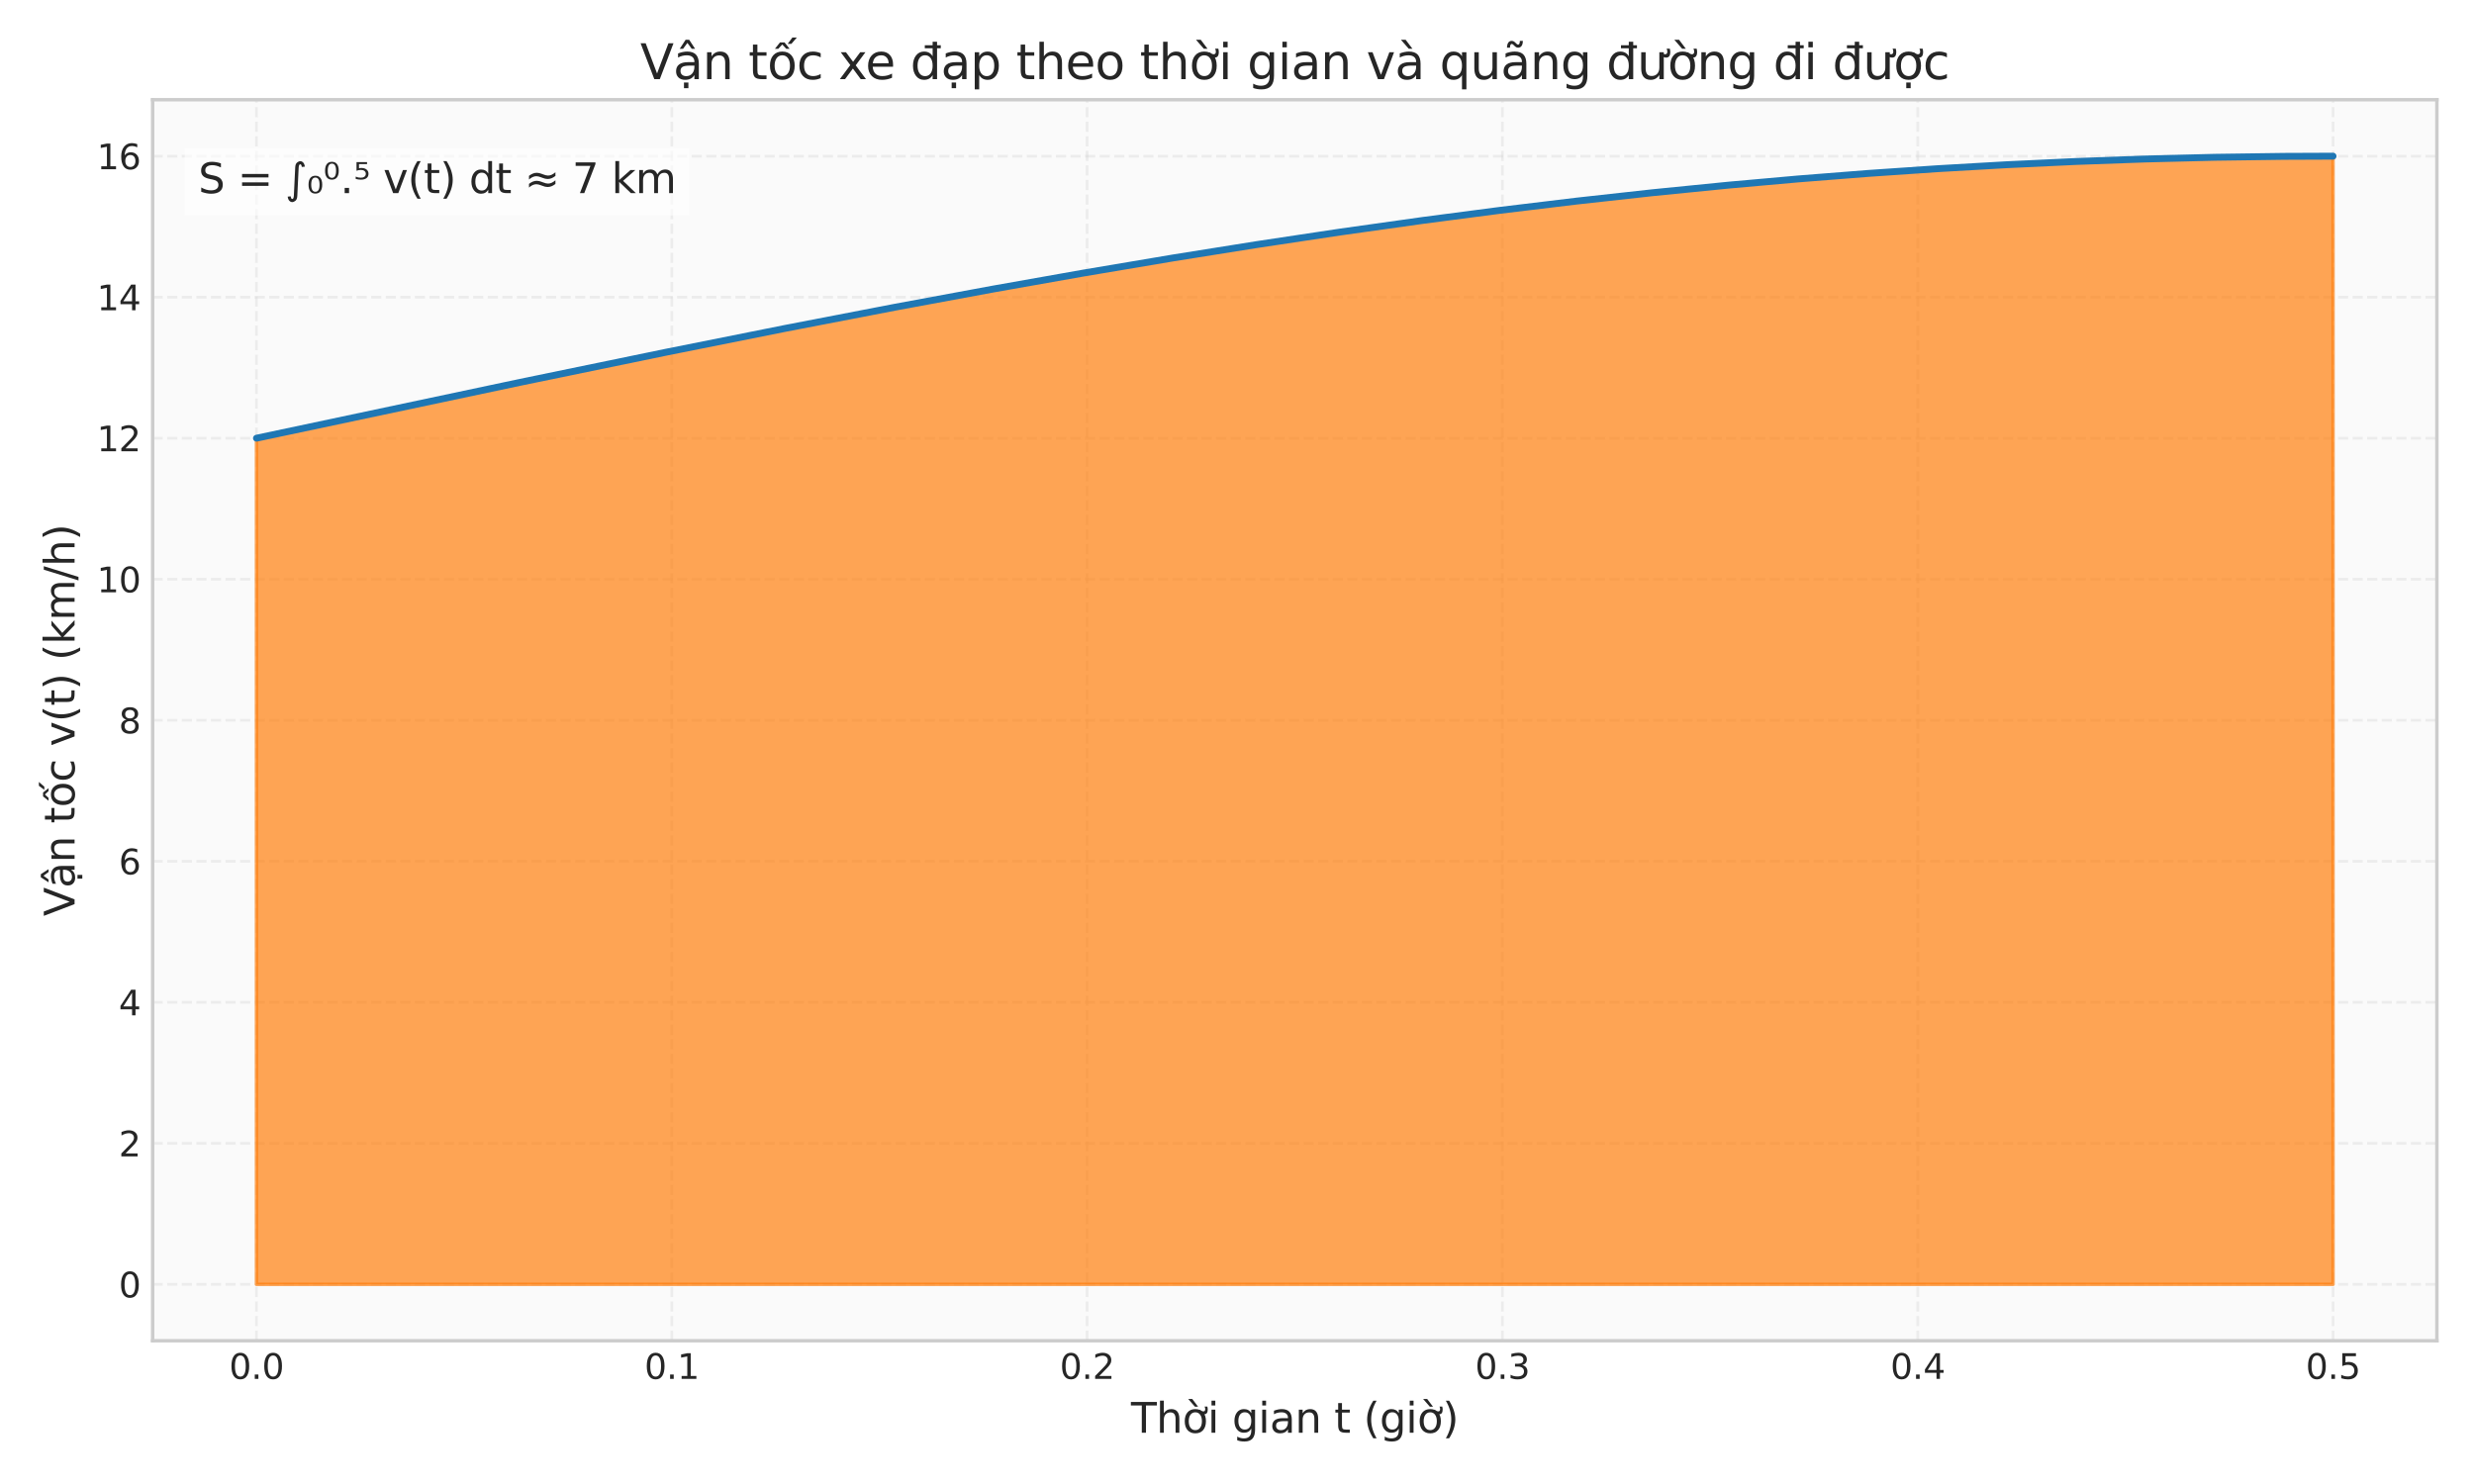 <?xml version="1.0" encoding="utf-8" standalone="no"?>
<!DOCTYPE svg PUBLIC "-//W3C//DTD SVG 1.1//EN"
  "http://www.w3.org/Graphics/SVG/1.1/DTD/svg11.dtd">
<svg xmlns:xlink="http://www.w3.org/1999/xlink" width="720pt" height="432pt" viewBox="0 0 720 432" xmlns="http://www.w3.org/2000/svg" version="1.1">
 <defs>
  <style type="text/css">*{stroke-linejoin: round; stroke-linecap: butt}</style>
 </defs>
 <g id="figure_1">
  <g id="patch_1">
   <path d="M 0 432 
L 720 432 
L 720 0 
L 0 0 
z
" style="fill: #ffffff"/>
  </g>
  <g id="axes_1">
   <g id="patch_2">
    <path d="M 44.422 390.3 
L 709.2 390.3 
L 709.2 29.04 
L 44.422 29.04 
z
" style="fill: #fafafa"/>
   </g>
   <g id="matplotlib.axis_1">
    <g id="xtick_1">
     <g id="line2d_1">
      <path d="M 74.64 390.3 
L 74.64 29.04 
" clip-path="url(#p80a123fd50)" style="fill: none; stroke-dasharray: 2.96,1.28; stroke-dashoffset: 0; stroke: #cccccc; stroke-opacity: 0.3; stroke-width: 0.8"/>
     </g>
     <g id="line2d_2"/>
     <g id="text_1">
      <!-- 0.0 -->
      <g style="fill: #262626" transform="translate(66.688 401.398) scale(0.1 -0.1)">
       <defs>
        <path id="DejaVuSans-30" d="M 2034 4250 
Q 1547 4250 1301 3770 
Q 1056 3291 1056 2328 
Q 1056 1369 1301 889 
Q 1547 409 2034 409 
Q 2525 409 2770 889 
Q 3016 1369 3016 2328 
Q 3016 3291 2770 3770 
Q 2525 4250 2034 4250 
z
M 2034 4750 
Q 2819 4750 3233 4129 
Q 3647 3509 3647 2328 
Q 3647 1150 3233 529 
Q 2819 -91 2034 -91 
Q 1250 -91 836 529 
Q 422 1150 422 2328 
Q 422 3509 836 4129 
Q 1250 4750 2034 4750 
z
" transform="scale(0.016)"/>
        <path id="DejaVuSans-2e" d="M 684 794 
L 1344 794 
L 1344 0 
L 684 0 
L 684 794 
z
" transform="scale(0.016)"/>
       </defs>
       <use xlink:href="#DejaVuSans-30"/>
       <use xlink:href="#DejaVuSans-2e" transform="translate(63.623 0)"/>
       <use xlink:href="#DejaVuSans-30" transform="translate(95.41 0)"/>
      </g>
     </g>
    </g>
    <g id="xtick_2">
     <g id="line2d_3">
      <path d="M 195.508 390.3 
L 195.508 29.04 
" clip-path="url(#p80a123fd50)" style="fill: none; stroke-dasharray: 2.96,1.28; stroke-dashoffset: 0; stroke: #cccccc; stroke-opacity: 0.3; stroke-width: 0.8"/>
     </g>
     <g id="line2d_4"/>
     <g id="text_2">
      <!-- 0.1 -->
      <g style="fill: #262626" transform="translate(187.557 401.398) scale(0.1 -0.1)">
       <defs>
        <path id="DejaVuSans-31" d="M 794 531 
L 1825 531 
L 1825 4091 
L 703 3866 
L 703 4441 
L 1819 4666 
L 2450 4666 
L 2450 531 
L 3481 531 
L 3481 0 
L 794 0 
L 794 531 
z
" transform="scale(0.016)"/>
       </defs>
       <use xlink:href="#DejaVuSans-30"/>
       <use xlink:href="#DejaVuSans-2e" transform="translate(63.623 0)"/>
       <use xlink:href="#DejaVuSans-31" transform="translate(95.41 0)"/>
      </g>
     </g>
    </g>
    <g id="xtick_3">
     <g id="line2d_5">
      <path d="M 316.377 390.3 
L 316.377 29.04 
" clip-path="url(#p80a123fd50)" style="fill: none; stroke-dasharray: 2.96,1.28; stroke-dashoffset: 0; stroke: #cccccc; stroke-opacity: 0.3; stroke-width: 0.8"/>
     </g>
     <g id="line2d_6"/>
     <g id="text_3">
      <!-- 0.2 -->
      <g style="fill: #262626" transform="translate(308.425 401.398) scale(0.1 -0.1)">
       <defs>
        <path id="DejaVuSans-32" d="M 1228 531 
L 3431 531 
L 3431 0 
L 469 0 
L 469 531 
Q 828 903 1448 1529 
Q 2069 2156 2228 2338 
Q 2531 2678 2651 2914 
Q 2772 3150 2772 3378 
Q 2772 3750 2511 3984 
Q 2250 4219 1831 4219 
Q 1534 4219 1204 4116 
Q 875 4013 500 3803 
L 500 4441 
Q 881 4594 1212 4672 
Q 1544 4750 1819 4750 
Q 2544 4750 2975 4387 
Q 3406 4025 3406 3419 
Q 3406 3131 3298 2873 
Q 3191 2616 2906 2266 
Q 2828 2175 2409 1742 
Q 1991 1309 1228 531 
z
" transform="scale(0.016)"/>
       </defs>
       <use xlink:href="#DejaVuSans-30"/>
       <use xlink:href="#DejaVuSans-2e" transform="translate(63.623 0)"/>
       <use xlink:href="#DejaVuSans-32" transform="translate(95.41 0)"/>
      </g>
     </g>
    </g>
    <g id="xtick_4">
     <g id="line2d_7">
      <path d="M 437.246 390.3 
L 437.246 29.04 
" clip-path="url(#p80a123fd50)" style="fill: none; stroke-dasharray: 2.96,1.28; stroke-dashoffset: 0; stroke: #cccccc; stroke-opacity: 0.3; stroke-width: 0.8"/>
     </g>
     <g id="line2d_8"/>
     <g id="text_4">
      <!-- 0.3 -->
      <g style="fill: #262626" transform="translate(429.294 401.398) scale(0.1 -0.1)">
       <defs>
        <path id="DejaVuSans-33" d="M 2597 2516 
Q 3050 2419 3304 2112 
Q 3559 1806 3559 1356 
Q 3559 666 3084 287 
Q 2609 -91 1734 -91 
Q 1441 -91 1130 -33 
Q 819 25 488 141 
L 488 750 
Q 750 597 1062 519 
Q 1375 441 1716 441 
Q 2309 441 2620 675 
Q 2931 909 2931 1356 
Q 2931 1769 2642 2001 
Q 2353 2234 1838 2234 
L 1294 2234 
L 1294 2753 
L 1863 2753 
Q 2328 2753 2575 2939 
Q 2822 3125 2822 3475 
Q 2822 3834 2567 4026 
Q 2313 4219 1838 4219 
Q 1578 4219 1281 4162 
Q 984 4106 628 3988 
L 628 4550 
Q 988 4650 1302 4700 
Q 1616 4750 1894 4750 
Q 2613 4750 3031 4423 
Q 3450 4097 3450 3541 
Q 3450 3153 3228 2886 
Q 3006 2619 2597 2516 
z
" transform="scale(0.016)"/>
       </defs>
       <use xlink:href="#DejaVuSans-30"/>
       <use xlink:href="#DejaVuSans-2e" transform="translate(63.623 0)"/>
       <use xlink:href="#DejaVuSans-33" transform="translate(95.41 0)"/>
      </g>
     </g>
    </g>
    <g id="xtick_5">
     <g id="line2d_9">
      <path d="M 558.114 390.3 
L 558.114 29.04 
" clip-path="url(#p80a123fd50)" style="fill: none; stroke-dasharray: 2.96,1.28; stroke-dashoffset: 0; stroke: #cccccc; stroke-opacity: 0.3; stroke-width: 0.8"/>
     </g>
     <g id="line2d_10"/>
     <g id="text_5">
      <!-- 0.4 -->
      <g style="fill: #262626" transform="translate(550.163 401.398) scale(0.1 -0.1)">
       <defs>
        <path id="DejaVuSans-34" d="M 2419 4116 
L 825 1625 
L 2419 1625 
L 2419 4116 
z
M 2253 4666 
L 3047 4666 
L 3047 1625 
L 3713 1625 
L 3713 1100 
L 3047 1100 
L 3047 0 
L 2419 0 
L 2419 1100 
L 313 1100 
L 313 1709 
L 2253 4666 
z
" transform="scale(0.016)"/>
       </defs>
       <use xlink:href="#DejaVuSans-30"/>
       <use xlink:href="#DejaVuSans-2e" transform="translate(63.623 0)"/>
       <use xlink:href="#DejaVuSans-34" transform="translate(95.41 0)"/>
      </g>
     </g>
    </g>
    <g id="xtick_6">
     <g id="line2d_11">
      <path d="M 678.983 390.3 
L 678.983 29.04 
" clip-path="url(#p80a123fd50)" style="fill: none; stroke-dasharray: 2.96,1.28; stroke-dashoffset: 0; stroke: #cccccc; stroke-opacity: 0.3; stroke-width: 0.8"/>
     </g>
     <g id="line2d_12"/>
     <g id="text_6">
      <!-- 0.5 -->
      <g style="fill: #262626" transform="translate(671.031 401.398) scale(0.1 -0.1)">
       <defs>
        <path id="DejaVuSans-35" d="M 691 4666 
L 3169 4666 
L 3169 4134 
L 1269 4134 
L 1269 2991 
Q 1406 3038 1543 3061 
Q 1681 3084 1819 3084 
Q 2600 3084 3056 2656 
Q 3513 2228 3513 1497 
Q 3513 744 3044 326 
Q 2575 -91 1722 -91 
Q 1428 -91 1123 -41 
Q 819 9 494 109 
L 494 744 
Q 775 591 1075 516 
Q 1375 441 1709 441 
Q 2250 441 2565 725 
Q 2881 1009 2881 1497 
Q 2881 1984 2565 2268 
Q 2250 2553 1709 2553 
Q 1456 2553 1204 2497 
Q 953 2441 691 2322 
L 691 4666 
z
" transform="scale(0.016)"/>
       </defs>
       <use xlink:href="#DejaVuSans-30"/>
       <use xlink:href="#DejaVuSans-2e" transform="translate(63.623 0)"/>
       <use xlink:href="#DejaVuSans-35" transform="translate(95.41 0)"/>
      </g>
     </g>
    </g>
    <g id="text_7">
     <!-- Thời gian t (giờ) -->
     <g style="fill: #262626" transform="translate(329.149 417.076) scale(0.12 -0.12)">
      <defs>
       <path id="DejaVuSans-54" d="M -19 4666 
L 3928 4666 
L 3928 4134 
L 2272 4134 
L 2272 0 
L 1638 0 
L 1638 4134 
L -19 4134 
L -19 4666 
z
" transform="scale(0.016)"/>
       <path id="DejaVuSans-68" d="M 3513 2113 
L 3513 0 
L 2938 0 
L 2938 2094 
Q 2938 2591 2744 2837 
Q 2550 3084 2163 3084 
Q 1697 3084 1428 2787 
Q 1159 2491 1159 1978 
L 1159 0 
L 581 0 
L 581 4863 
L 1159 4863 
L 1159 2956 
Q 1366 3272 1645 3428 
Q 1925 3584 2291 3584 
Q 2894 3584 3203 3211 
Q 3513 2838 3513 2113 
z
" transform="scale(0.016)"/>
       <path id="DejaVuSans-1edd" d="M 1507 5119 
L 2388 3950 
L 1910 3950 
L 891 5119 
L 1507 5119 
z
M 2622 3136 
L 2622 3508 
Q 2813 3367 2950 3300 
Q 3088 3233 3185 3233 
Q 3328 3233 3400 3319 
Q 3472 3405 3472 3573 
Q 3472 3673 3448 3770 
Q 3425 3867 3378 3964 
L 3794 3964 
Q 3825 3845 3840 3739 
Q 3856 3633 3856 3539 
Q 3856 3158 3720 2978 
Q 3585 2798 3294 2798 
Q 3144 2798 2980 2881 
Q 2816 2964 2622 3136 
z
M 1975 3097 
Q 1513 3097 1244 2736 
Q 975 2375 975 1747 
Q 975 1119 1242 758 
Q 1510 397 1975 397 
Q 2435 397 2703 759 
Q 2972 1122 2972 1747 
Q 2972 2369 2703 2733 
Q 2435 3097 1975 3097 
z
M 1975 3584 
Q 2725 3584 3153 3096 
Q 3582 2609 3582 1747 
Q 3582 888 3153 398 
Q 2725 -91 1975 -91 
Q 1222 -91 795 398 
Q 369 888 369 1747 
Q 369 2609 795 3096 
Q 1222 3584 1975 3584 
z
" transform="scale(0.016)"/>
       <path id="DejaVuSans-69" d="M 603 3500 
L 1178 3500 
L 1178 0 
L 603 0 
L 603 3500 
z
M 603 4863 
L 1178 4863 
L 1178 4134 
L 603 4134 
L 603 4863 
z
" transform="scale(0.016)"/>
       <path id="DejaVuSans-20" transform="scale(0.016)"/>
       <path id="DejaVuSans-67" d="M 2906 1791 
Q 2906 2416 2648 2759 
Q 2391 3103 1925 3103 
Q 1463 3103 1205 2759 
Q 947 2416 947 1791 
Q 947 1169 1205 825 
Q 1463 481 1925 481 
Q 2391 481 2648 825 
Q 2906 1169 2906 1791 
z
M 3481 434 
Q 3481 -459 3084 -895 
Q 2688 -1331 1869 -1331 
Q 1566 -1331 1297 -1286 
Q 1028 -1241 775 -1147 
L 775 -588 
Q 1028 -725 1275 -790 
Q 1522 -856 1778 -856 
Q 2344 -856 2625 -561 
Q 2906 -266 2906 331 
L 2906 616 
Q 2728 306 2450 153 
Q 2172 0 1784 0 
Q 1141 0 747 490 
Q 353 981 353 1791 
Q 353 2603 747 3093 
Q 1141 3584 1784 3584 
Q 2172 3584 2450 3431 
Q 2728 3278 2906 2969 
L 2906 3500 
L 3481 3500 
L 3481 434 
z
" transform="scale(0.016)"/>
       <path id="DejaVuSans-61" d="M 2194 1759 
Q 1497 1759 1228 1600 
Q 959 1441 959 1056 
Q 959 750 1161 570 
Q 1363 391 1709 391 
Q 2188 391 2477 730 
Q 2766 1069 2766 1631 
L 2766 1759 
L 2194 1759 
z
M 3341 1997 
L 3341 0 
L 2766 0 
L 2766 531 
Q 2569 213 2275 61 
Q 1981 -91 1556 -91 
Q 1019 -91 701 211 
Q 384 513 384 1019 
Q 384 1609 779 1909 
Q 1175 2209 1959 2209 
L 2766 2209 
L 2766 2266 
Q 2766 2663 2505 2880 
Q 2244 3097 1772 3097 
Q 1472 3097 1187 3025 
Q 903 2953 641 2809 
L 641 3341 
Q 956 3463 1253 3523 
Q 1550 3584 1831 3584 
Q 2591 3584 2966 3190 
Q 3341 2797 3341 1997 
z
" transform="scale(0.016)"/>
       <path id="DejaVuSans-6e" d="M 3513 2113 
L 3513 0 
L 2938 0 
L 2938 2094 
Q 2938 2591 2744 2837 
Q 2550 3084 2163 3084 
Q 1697 3084 1428 2787 
Q 1159 2491 1159 1978 
L 1159 0 
L 581 0 
L 581 3500 
L 1159 3500 
L 1159 2956 
Q 1366 3272 1645 3428 
Q 1925 3584 2291 3584 
Q 2894 3584 3203 3211 
Q 3513 2838 3513 2113 
z
" transform="scale(0.016)"/>
       <path id="DejaVuSans-74" d="M 1172 4494 
L 1172 3500 
L 2356 3500 
L 2356 3053 
L 1172 3053 
L 1172 1153 
Q 1172 725 1289 603 
Q 1406 481 1766 481 
L 2356 481 
L 2356 0 
L 1766 0 
Q 1100 0 847 248 
Q 594 497 594 1153 
L 594 3053 
L 172 3053 
L 172 3500 
L 594 3500 
L 594 4494 
L 1172 4494 
z
" transform="scale(0.016)"/>
       <path id="DejaVuSans-28" d="M 1984 4856 
Q 1566 4138 1362 3434 
Q 1159 2731 1159 2009 
Q 1159 1288 1364 580 
Q 1569 -128 1984 -844 
L 1484 -844 
Q 1016 -109 783 600 
Q 550 1309 550 2009 
Q 550 2706 781 3412 
Q 1013 4119 1484 4856 
L 1984 4856 
z
" transform="scale(0.016)"/>
       <path id="DejaVuSans-29" d="M 513 4856 
L 1013 4856 
Q 1481 4119 1714 3412 
Q 1947 2706 1947 2009 
Q 1947 1309 1714 600 
Q 1481 -109 1013 -844 
L 513 -844 
Q 928 -128 1133 580 
Q 1338 1288 1338 2009 
Q 1338 2731 1133 3434 
Q 928 4138 513 4856 
z
" transform="scale(0.016)"/>
      </defs>
      <use xlink:href="#DejaVuSans-54"/>
      <use xlink:href="#DejaVuSans-68" transform="translate(61.084 0)"/>
      <use xlink:href="#DejaVuSans-1edd" transform="translate(124.463 0)"/>
      <use xlink:href="#DejaVuSans-69" transform="translate(185.645 0)"/>
      <use xlink:href="#DejaVuSans-20" transform="translate(213.428 0)"/>
      <use xlink:href="#DejaVuSans-67" transform="translate(245.215 0)"/>
      <use xlink:href="#DejaVuSans-69" transform="translate(308.691 0)"/>
      <use xlink:href="#DejaVuSans-61" transform="translate(336.475 0)"/>
      <use xlink:href="#DejaVuSans-6e" transform="translate(397.754 0)"/>
      <use xlink:href="#DejaVuSans-20" transform="translate(461.133 0)"/>
      <use xlink:href="#DejaVuSans-74" transform="translate(492.92 0)"/>
      <use xlink:href="#DejaVuSans-20" transform="translate(532.129 0)"/>
      <use xlink:href="#DejaVuSans-28" transform="translate(563.916 0)"/>
      <use xlink:href="#DejaVuSans-67" transform="translate(602.93 0)"/>
      <use xlink:href="#DejaVuSans-69" transform="translate(666.406 0)"/>
      <use xlink:href="#DejaVuSans-1edd" transform="translate(694.189 0)"/>
      <use xlink:href="#DejaVuSans-29" transform="translate(755.371 0)"/>
     </g>
    </g>
   </g>
   <g id="matplotlib.axis_2">
    <g id="ytick_1">
     <g id="line2d_13">
      <path d="M 44.422 373.879 
L 709.2 373.879 
" clip-path="url(#p80a123fd50)" style="fill: none; stroke-dasharray: 2.96,1.28; stroke-dashoffset: 0; stroke: #cccccc; stroke-opacity: 0.3; stroke-width: 0.8"/>
     </g>
     <g id="line2d_14"/>
     <g id="text_8">
      <!-- 0 -->
      <g style="fill: #262626" transform="translate(34.56 377.678) scale(0.1 -0.1)">
       <use xlink:href="#DejaVuSans-30"/>
      </g>
     </g>
    </g>
    <g id="ytick_2">
     <g id="line2d_15">
      <path d="M 44.422 332.827 
L 709.2 332.827 
" clip-path="url(#p80a123fd50)" style="fill: none; stroke-dasharray: 2.96,1.28; stroke-dashoffset: 0; stroke: #cccccc; stroke-opacity: 0.3; stroke-width: 0.8"/>
     </g>
     <g id="line2d_16"/>
     <g id="text_9">
      <!-- 2 -->
      <g style="fill: #262626" transform="translate(34.56 336.626) scale(0.1 -0.1)">
       <use xlink:href="#DejaVuSans-32"/>
      </g>
     </g>
    </g>
    <g id="ytick_3">
     <g id="line2d_17">
      <path d="M 44.422 291.775 
L 709.2 291.775 
" clip-path="url(#p80a123fd50)" style="fill: none; stroke-dasharray: 2.96,1.28; stroke-dashoffset: 0; stroke: #cccccc; stroke-opacity: 0.3; stroke-width: 0.8"/>
     </g>
     <g id="line2d_18"/>
     <g id="text_10">
      <!-- 4 -->
      <g style="fill: #262626" transform="translate(34.56 295.574) scale(0.1 -0.1)">
       <use xlink:href="#DejaVuSans-34"/>
      </g>
     </g>
    </g>
    <g id="ytick_4">
     <g id="line2d_19">
      <path d="M 44.422 250.722 
L 709.2 250.722 
" clip-path="url(#p80a123fd50)" style="fill: none; stroke-dasharray: 2.96,1.28; stroke-dashoffset: 0; stroke: #cccccc; stroke-opacity: 0.3; stroke-width: 0.8"/>
     </g>
     <g id="line2d_20"/>
     <g id="text_11">
      <!-- 6 -->
      <g style="fill: #262626" transform="translate(34.56 254.521) scale(0.1 -0.1)">
       <defs>
        <path id="DejaVuSans-36" d="M 2113 2584 
Q 1688 2584 1439 2293 
Q 1191 2003 1191 1497 
Q 1191 994 1439 701 
Q 1688 409 2113 409 
Q 2538 409 2786 701 
Q 3034 994 3034 1497 
Q 3034 2003 2786 2293 
Q 2538 2584 2113 2584 
z
M 3366 4563 
L 3366 3988 
Q 3128 4100 2886 4159 
Q 2644 4219 2406 4219 
Q 1781 4219 1451 3797 
Q 1122 3375 1075 2522 
Q 1259 2794 1537 2939 
Q 1816 3084 2150 3084 
Q 2853 3084 3261 2657 
Q 3669 2231 3669 1497 
Q 3669 778 3244 343 
Q 2819 -91 2113 -91 
Q 1303 -91 875 529 
Q 447 1150 447 2328 
Q 447 3434 972 4092 
Q 1497 4750 2381 4750 
Q 2619 4750 2861 4703 
Q 3103 4656 3366 4563 
z
" transform="scale(0.016)"/>
       </defs>
       <use xlink:href="#DejaVuSans-36"/>
      </g>
     </g>
    </g>
    <g id="ytick_5">
     <g id="line2d_21">
      <path d="M 44.422 209.67 
L 709.2 209.67 
" clip-path="url(#p80a123fd50)" style="fill: none; stroke-dasharray: 2.96,1.28; stroke-dashoffset: 0; stroke: #cccccc; stroke-opacity: 0.3; stroke-width: 0.8"/>
     </g>
     <g id="line2d_22"/>
     <g id="text_12">
      <!-- 8 -->
      <g style="fill: #262626" transform="translate(34.56 213.469) scale(0.1 -0.1)">
       <defs>
        <path id="DejaVuSans-38" d="M 2034 2216 
Q 1584 2216 1326 1975 
Q 1069 1734 1069 1313 
Q 1069 891 1326 650 
Q 1584 409 2034 409 
Q 2484 409 2743 651 
Q 3003 894 3003 1313 
Q 3003 1734 2745 1975 
Q 2488 2216 2034 2216 
z
M 1403 2484 
Q 997 2584 770 2862 
Q 544 3141 544 3541 
Q 544 4100 942 4425 
Q 1341 4750 2034 4750 
Q 2731 4750 3128 4425 
Q 3525 4100 3525 3541 
Q 3525 3141 3298 2862 
Q 3072 2584 2669 2484 
Q 3125 2378 3379 2068 
Q 3634 1759 3634 1313 
Q 3634 634 3220 271 
Q 2806 -91 2034 -91 
Q 1263 -91 848 271 
Q 434 634 434 1313 
Q 434 1759 690 2068 
Q 947 2378 1403 2484 
z
M 1172 3481 
Q 1172 3119 1398 2916 
Q 1625 2713 2034 2713 
Q 2441 2713 2670 2916 
Q 2900 3119 2900 3481 
Q 2900 3844 2670 4047 
Q 2441 4250 2034 4250 
Q 1625 4250 1398 4047 
Q 1172 3844 1172 3481 
z
" transform="scale(0.016)"/>
       </defs>
       <use xlink:href="#DejaVuSans-38"/>
      </g>
     </g>
    </g>
    <g id="ytick_6">
     <g id="line2d_23">
      <path d="M 44.422 168.618 
L 709.2 168.618 
" clip-path="url(#p80a123fd50)" style="fill: none; stroke-dasharray: 2.96,1.28; stroke-dashoffset: 0; stroke: #cccccc; stroke-opacity: 0.3; stroke-width: 0.8"/>
     </g>
     <g id="line2d_24"/>
     <g id="text_13">
      <!-- 10 -->
      <g style="fill: #262626" transform="translate(28.198 172.417) scale(0.1 -0.1)">
       <use xlink:href="#DejaVuSans-31"/>
       <use xlink:href="#DejaVuSans-30" transform="translate(63.623 0)"/>
      </g>
     </g>
    </g>
    <g id="ytick_7">
     <g id="line2d_25">
      <path d="M 44.422 127.565 
L 709.2 127.565 
" clip-path="url(#p80a123fd50)" style="fill: none; stroke-dasharray: 2.96,1.28; stroke-dashoffset: 0; stroke: #cccccc; stroke-opacity: 0.3; stroke-width: 0.8"/>
     </g>
     <g id="line2d_26"/>
     <g id="text_14">
      <!-- 12 -->
      <g style="fill: #262626" transform="translate(28.198 131.365) scale(0.1 -0.1)">
       <use xlink:href="#DejaVuSans-31"/>
       <use xlink:href="#DejaVuSans-32" transform="translate(63.623 0)"/>
      </g>
     </g>
    </g>
    <g id="ytick_8">
     <g id="line2d_27">
      <path d="M 44.422 86.513 
L 709.2 86.513 
" clip-path="url(#p80a123fd50)" style="fill: none; stroke-dasharray: 2.96,1.28; stroke-dashoffset: 0; stroke: #cccccc; stroke-opacity: 0.3; stroke-width: 0.8"/>
     </g>
     <g id="line2d_28"/>
     <g id="text_15">
      <!-- 14 -->
      <g style="fill: #262626" transform="translate(28.198 90.312) scale(0.1 -0.1)">
       <use xlink:href="#DejaVuSans-31"/>
       <use xlink:href="#DejaVuSans-34" transform="translate(63.623 0)"/>
      </g>
     </g>
    </g>
    <g id="ytick_9">
     <g id="line2d_29">
      <path d="M 44.422 45.461 
L 709.2 45.461 
" clip-path="url(#p80a123fd50)" style="fill: none; stroke-dasharray: 2.96,1.28; stroke-dashoffset: 0; stroke: #cccccc; stroke-opacity: 0.3; stroke-width: 0.8"/>
     </g>
     <g id="line2d_30"/>
     <g id="text_16">
      <!-- 16 -->
      <g style="fill: #262626" transform="translate(28.198 49.26) scale(0.1 -0.1)">
       <use xlink:href="#DejaVuSans-31"/>
       <use xlink:href="#DejaVuSans-36" transform="translate(63.623 0)"/>
      </g>
     </g>
    </g>
    <g id="text_17">
     <!-- Vận tốc v(t) (km/h) -->
     <g style="fill: #262626" transform="translate(21.702 266.707) rotate(-90) scale(0.12 -0.12)">
      <defs>
       <path id="DejaVuSans-56" d="M 1831 0 
L 50 4666 
L 709 4666 
L 2188 738 
L 3669 4666 
L 4325 4666 
L 2547 0 
L 1831 0 
z
" transform="scale(0.016)"/>
       <path id="DejaVuSans-1ead" d="M 2194 1759 
Q 1497 1759 1228 1600 
Q 959 1441 959 1056 
Q 959 750 1161 570 
Q 1363 391 1709 391 
Q 2188 391 2477 730 
Q 2766 1069 2766 1631 
L 2766 1759 
L 2194 1759 
z
M 3341 1997 
L 3341 0 
L 2766 0 
L 2766 531 
Q 2569 213 2275 61 
Q 1981 -91 1556 -91 
Q 1019 -91 701 211 
Q 384 513 384 1019 
Q 384 1609 779 1909 
Q 1175 2209 1959 2209 
L 2766 2209 
L 2766 2266 
Q 2766 2663 2505 2880 
Q 2244 3097 1772 3097 
Q 1472 3097 1187 3025 
Q 903 2953 641 2809 
L 641 3341 
Q 956 3463 1253 3523 
Q 1550 3584 1831 3584 
Q 2591 3584 2966 3190 
Q 3341 2797 3341 1997 
z
M 1625 5119 
L 2087 5119 
L 2853 3944 
L 2419 3944 
L 1856 4709 
L 1294 3944 
L 859 3944 
L 1625 5119 
z
M 1410 -441 
L 1985 -441 
L 1985 -1172 
L 1410 -1172 
L 1410 -441 
z
" transform="scale(0.016)"/>
       <path id="DejaVuSans-1ed1" d="M 1658 4775 
L 2246 4775 
L 2905 3944 
L 2471 3944 
L 1952 4500 
L 1433 3944 
L 999 3944 
L 1658 4775 
z
M 3268 5409 
L 3846 5409 
L 3134 4584 
L 2655 4584 
L 3268 5409 
z
M 1959 3097 
Q 1497 3097 1228 2736 
Q 959 2375 959 1747 
Q 959 1119 1226 758 
Q 1494 397 1959 397 
Q 2419 397 2687 759 
Q 2956 1122 2956 1747 
Q 2956 2369 2687 2733 
Q 2419 3097 1959 3097 
z
M 1959 3584 
Q 2709 3584 3137 3096 
Q 3566 2609 3566 1747 
Q 3566 888 3137 398 
Q 2709 -91 1959 -91 
Q 1206 -91 779 398 
Q 353 888 353 1747 
Q 353 2609 779 3096 
Q 1206 3584 1959 3584 
z
" transform="scale(0.016)"/>
       <path id="DejaVuSans-63" d="M 3122 3366 
L 3122 2828 
Q 2878 2963 2633 3030 
Q 2388 3097 2138 3097 
Q 1578 3097 1268 2742 
Q 959 2388 959 1747 
Q 959 1106 1268 751 
Q 1578 397 2138 397 
Q 2388 397 2633 464 
Q 2878 531 3122 666 
L 3122 134 
Q 2881 22 2623 -34 
Q 2366 -91 2075 -91 
Q 1284 -91 818 406 
Q 353 903 353 1747 
Q 353 2603 823 3093 
Q 1294 3584 2113 3584 
Q 2378 3584 2631 3529 
Q 2884 3475 3122 3366 
z
" transform="scale(0.016)"/>
       <path id="DejaVuSans-76" d="M 191 3500 
L 800 3500 
L 1894 563 
L 2988 3500 
L 3597 3500 
L 2284 0 
L 1503 0 
L 191 3500 
z
" transform="scale(0.016)"/>
       <path id="DejaVuSans-6b" d="M 581 4863 
L 1159 4863 
L 1159 1991 
L 2875 3500 
L 3609 3500 
L 1753 1863 
L 3688 0 
L 2938 0 
L 1159 1709 
L 1159 0 
L 581 0 
L 581 4863 
z
" transform="scale(0.016)"/>
       <path id="DejaVuSans-6d" d="M 3328 2828 
Q 3544 3216 3844 3400 
Q 4144 3584 4550 3584 
Q 5097 3584 5394 3201 
Q 5691 2819 5691 2113 
L 5691 0 
L 5113 0 
L 5113 2094 
Q 5113 2597 4934 2840 
Q 4756 3084 4391 3084 
Q 3944 3084 3684 2787 
Q 3425 2491 3425 1978 
L 3425 0 
L 2847 0 
L 2847 2094 
Q 2847 2600 2669 2842 
Q 2491 3084 2119 3084 
Q 1678 3084 1418 2786 
Q 1159 2488 1159 1978 
L 1159 0 
L 581 0 
L 581 3500 
L 1159 3500 
L 1159 2956 
Q 1356 3278 1631 3431 
Q 1906 3584 2284 3584 
Q 2666 3584 2933 3390 
Q 3200 3197 3328 2828 
z
" transform="scale(0.016)"/>
       <path id="DejaVuSans-2f" d="M 1625 4666 
L 2156 4666 
L 531 -594 
L 0 -594 
L 1625 4666 
z
" transform="scale(0.016)"/>
      </defs>
      <use xlink:href="#DejaVuSans-56"/>
      <use xlink:href="#DejaVuSans-1ead" transform="translate(68.408 0)"/>
      <use xlink:href="#DejaVuSans-6e" transform="translate(129.688 0)"/>
      <use xlink:href="#DejaVuSans-20" transform="translate(193.066 0)"/>
      <use xlink:href="#DejaVuSans-74" transform="translate(224.854 0)"/>
      <use xlink:href="#DejaVuSans-1ed1" transform="translate(264.062 0)"/>
      <use xlink:href="#DejaVuSans-63" transform="translate(325.244 0)"/>
      <use xlink:href="#DejaVuSans-20" transform="translate(380.225 0)"/>
      <use xlink:href="#DejaVuSans-76" transform="translate(412.012 0)"/>
      <use xlink:href="#DejaVuSans-28" transform="translate(471.191 0)"/>
      <use xlink:href="#DejaVuSans-74" transform="translate(510.205 0)"/>
      <use xlink:href="#DejaVuSans-29" transform="translate(549.414 0)"/>
      <use xlink:href="#DejaVuSans-20" transform="translate(588.428 0)"/>
      <use xlink:href="#DejaVuSans-28" transform="translate(620.215 0)"/>
      <use xlink:href="#DejaVuSans-6b" transform="translate(659.229 0)"/>
      <use xlink:href="#DejaVuSans-6d" transform="translate(717.139 0)"/>
      <use xlink:href="#DejaVuSans-2f" transform="translate(814.551 0)"/>
      <use xlink:href="#DejaVuSans-68" transform="translate(848.242 0)"/>
      <use xlink:href="#DejaVuSans-29" transform="translate(911.621 0)"/>
     </g>
    </g>
   </g>
   <g id="FillBetweenPolyCollection_1">
    <defs>
     <path id="m728d13d035" d="M 74.64 -58.121 
L 74.64 -304.435 
L 76.661 -304.866 
L 78.682 -305.297 
L 80.703 -305.728 
L 82.725 -306.16 
L 84.746 -306.591 
L 86.767 -307.022 
L 88.788 -307.453 
L 90.809 -307.884 
L 92.831 -308.315 
L 94.852 -308.746 
L 96.873 -309.177 
L 98.894 -309.607 
L 100.915 -310.038 
L 102.937 -310.468 
L 104.958 -310.898 
L 106.979 -311.328 
L 109 -311.758 
L 111.022 -312.187 
L 113.043 -312.616 
L 115.064 -313.045 
L 117.085 -313.474 
L 119.106 -313.903 
L 121.128 -314.331 
L 123.149 -314.759 
L 125.17 -315.187 
L 127.191 -315.614 
L 129.212 -316.042 
L 131.234 -316.468 
L 133.255 -316.895 
L 135.276 -317.321 
L 137.297 -317.747 
L 139.319 -318.172 
L 141.34 -318.597 
L 143.361 -319.022 
L 145.382 -319.446 
L 147.403 -319.87 
L 149.425 -320.294 
L 151.446 -320.717 
L 153.467 -321.139 
L 155.488 -321.561 
L 157.509 -321.983 
L 159.531 -322.404 
L 161.552 -322.825 
L 163.573 -323.245 
L 165.594 -323.664 
L 167.616 -324.083 
L 169.637 -324.502 
L 171.658 -324.92 
L 173.679 -325.337 
L 175.7 -325.754 
L 177.722 -326.17 
L 179.743 -326.586 
L 181.764 -327.001 
L 183.785 -327.416 
L 185.806 -327.829 
L 187.828 -328.242 
L 189.849 -328.655 
L 191.87 -329.067 
L 193.891 -329.478 
L 195.913 -329.888 
L 197.934 -330.298 
L 199.955 -330.707 
L 201.976 -331.115 
L 203.997 -331.523 
L 206.019 -331.93 
L 208.04 -332.336 
L 210.061 -332.741 
L 212.082 -333.146 
L 214.103 -333.549 
L 216.125 -333.952 
L 218.146 -334.354 
L 220.167 -334.755 
L 222.188 -335.156 
L 224.21 -335.555 
L 226.231 -335.954 
L 228.252 -336.352 
L 230.273 -336.749 
L 232.294 -337.145 
L 234.316 -337.54 
L 236.337 -337.935 
L 238.358 -338.328 
L 240.379 -338.72 
L 242.4 -339.112 
L 244.422 -339.502 
L 246.443 -339.892 
L 248.464 -340.28 
L 250.485 -340.668 
L 252.507 -341.054 
L 254.528 -341.44 
L 256.549 -341.824 
L 258.57 -342.208 
L 260.591 -342.59 
L 262.613 -342.972 
L 264.634 -343.352 
L 266.655 -343.731 
L 268.676 -344.11 
L 270.697 -344.487 
L 272.719 -344.863 
L 274.74 -345.238 
L 276.761 -345.611 
L 278.782 -345.984 
L 280.804 -346.355 
L 282.825 -346.726 
L 284.846 -347.095 
L 286.867 -347.463 
L 288.888 -347.829 
L 290.91 -348.195 
L 292.931 -348.559 
L 294.952 -348.923 
L 296.973 -349.284 
L 298.994 -349.645 
L 301.016 -350.005 
L 303.037 -350.363 
L 305.058 -350.72 
L 307.079 -351.075 
L 309.101 -351.43 
L 311.122 -351.783 
L 313.143 -352.134 
L 315.164 -352.485 
L 317.185 -352.834 
L 319.207 -353.182 
L 321.228 -353.528 
L 323.249 -353.873 
L 325.27 -354.217 
L 327.291 -354.559 
L 329.313 -354.9 
L 331.334 -355.24 
L 333.355 -355.578 
L 335.376 -355.914 
L 337.398 -356.25 
L 339.419 -356.584 
L 341.44 -356.916 
L 343.461 -357.247 
L 345.482 -357.577 
L 347.504 -357.905 
L 349.525 -358.231 
L 351.546 -358.556 
L 353.567 -358.88 
L 355.588 -359.202 
L 357.61 -359.523 
L 359.631 -359.842 
L 361.652 -360.159 
L 363.673 -360.475 
L 365.695 -360.79 
L 367.716 -361.103 
L 369.737 -361.414 
L 371.758 -361.724 
L 373.779 -362.032 
L 375.801 -362.339 
L 377.822 -362.644 
L 379.843 -362.947 
L 381.864 -363.249 
L 383.886 -363.549 
L 385.907 -363.847 
L 387.928 -364.144 
L 389.949 -364.44 
L 391.97 -364.733 
L 393.992 -365.025 
L 396.013 -365.315 
L 398.034 -365.604 
L 400.055 -365.891 
L 402.076 -366.176 
L 404.098 -366.459 
L 406.119 -366.741 
L 408.14 -367.021 
L 410.161 -367.299 
L 412.183 -367.576 
L 414.204 -367.851 
L 416.225 -368.124 
L 418.246 -368.395 
L 420.267 -368.665 
L 422.289 -368.933 
L 424.31 -369.199 
L 426.331 -369.463 
L 428.352 -369.725 
L 430.373 -369.986 
L 432.395 -370.245 
L 434.416 -370.502 
L 436.437 -370.757 
L 438.458 -371.01 
L 440.48 -371.262 
L 442.501 -371.511 
L 444.522 -371.759 
L 446.543 -372.005 
L 448.564 -372.249 
L 450.586 -372.492 
L 452.607 -372.732 
L 454.628 -372.97 
L 456.649 -373.207 
L 458.67 -373.442 
L 460.692 -373.674 
L 462.713 -373.905 
L 464.734 -374.134 
L 466.755 -374.361 
L 468.777 -374.586 
L 470.798 -374.809 
L 472.819 -375.031 
L 474.84 -375.25 
L 476.861 -375.467 
L 478.883 -375.683 
L 480.904 -375.896 
L 482.925 -376.107 
L 484.946 -376.317 
L 486.967 -376.524 
L 488.989 -376.73 
L 491.01 -376.933 
L 493.031 -377.135 
L 495.052 -377.334 
L 497.074 -377.531 
L 499.095 -377.727 
L 501.116 -377.92 
L 503.137 -378.112 
L 505.158 -378.301 
L 507.18 -378.488 
L 509.201 -378.673 
L 511.222 -378.857 
L 513.243 -379.038 
L 515.264 -379.217 
L 517.286 -379.394 
L 519.307 -379.569 
L 521.328 -379.742 
L 523.349 -379.913 
L 525.371 -380.081 
L 527.392 -380.248 
L 529.413 -380.412 
L 531.434 -380.575 
L 533.455 -380.735 
L 535.477 -380.893 
L 537.498 -381.05 
L 539.519 -381.204 
L 541.54 -381.356 
L 543.561 -381.505 
L 545.583 -381.653 
L 547.604 -381.798 
L 549.625 -381.942 
L 551.646 -382.083 
L 553.668 -382.222 
L 555.689 -382.359 
L 557.71 -382.494 
L 559.731 -382.627 
L 561.752 -382.757 
L 563.774 -382.885 
L 565.795 -383.012 
L 567.816 -383.136 
L 569.837 -383.257 
L 571.858 -383.377 
L 573.88 -383.494 
L 575.901 -383.61 
L 577.922 -383.723 
L 579.943 -383.834 
L 581.965 -383.942 
L 583.986 -384.049 
L 586.007 -384.153 
L 588.028 -384.255 
L 590.049 -384.355 
L 592.071 -384.453 
L 594.092 -384.549 
L 596.113 -384.642 
L 598.134 -384.733 
L 600.155 -384.822 
L 602.177 -384.908 
L 604.198 -384.993 
L 606.219 -385.075 
L 608.24 -385.155 
L 610.262 -385.233 
L 612.283 -385.308 
L 614.304 -385.382 
L 616.325 -385.453 
L 618.346 -385.521 
L 620.368 -385.588 
L 622.389 -385.652 
L 624.41 -385.715 
L 626.431 -385.774 
L 628.452 -385.832 
L 630.474 -385.887 
L 632.495 -385.94 
L 634.516 -385.991 
L 636.537 -386.04 
L 638.559 -386.086 
L 640.58 -386.13 
L 642.601 -386.172 
L 644.622 -386.212 
L 646.643 -386.249 
L 648.665 -386.284 
L 650.686 -386.317 
L 652.707 -386.348 
L 654.728 -386.376 
L 656.749 -386.402 
L 658.771 -386.426 
L 660.792 -386.447 
L 662.813 -386.467 
L 664.834 -386.484 
L 666.856 -386.498 
L 668.877 -386.511 
L 670.898 -386.521 
L 672.919 -386.529 
L 674.94 -386.535 
L 676.962 -386.538 
L 678.983 -386.539 
L 678.983 -58.121 
L 678.983 -58.121 
L 676.962 -58.121 
L 674.94 -58.121 
L 672.919 -58.121 
L 670.898 -58.121 
L 668.877 -58.121 
L 666.856 -58.121 
L 664.834 -58.121 
L 662.813 -58.121 
L 660.792 -58.121 
L 658.771 -58.121 
L 656.749 -58.121 
L 654.728 -58.121 
L 652.707 -58.121 
L 650.686 -58.121 
L 648.665 -58.121 
L 646.643 -58.121 
L 644.622 -58.121 
L 642.601 -58.121 
L 640.58 -58.121 
L 638.559 -58.121 
L 636.537 -58.121 
L 634.516 -58.121 
L 632.495 -58.121 
L 630.474 -58.121 
L 628.452 -58.121 
L 626.431 -58.121 
L 624.41 -58.121 
L 622.389 -58.121 
L 620.368 -58.121 
L 618.346 -58.121 
L 616.325 -58.121 
L 614.304 -58.121 
L 612.283 -58.121 
L 610.262 -58.121 
L 608.24 -58.121 
L 606.219 -58.121 
L 604.198 -58.121 
L 602.177 -58.121 
L 600.155 -58.121 
L 598.134 -58.121 
L 596.113 -58.121 
L 594.092 -58.121 
L 592.071 -58.121 
L 590.049 -58.121 
L 588.028 -58.121 
L 586.007 -58.121 
L 583.986 -58.121 
L 581.965 -58.121 
L 579.943 -58.121 
L 577.922 -58.121 
L 575.901 -58.121 
L 573.88 -58.121 
L 571.858 -58.121 
L 569.837 -58.121 
L 567.816 -58.121 
L 565.795 -58.121 
L 563.774 -58.121 
L 561.752 -58.121 
L 559.731 -58.121 
L 557.71 -58.121 
L 555.689 -58.121 
L 553.668 -58.121 
L 551.646 -58.121 
L 549.625 -58.121 
L 547.604 -58.121 
L 545.583 -58.121 
L 543.561 -58.121 
L 541.54 -58.121 
L 539.519 -58.121 
L 537.498 -58.121 
L 535.477 -58.121 
L 533.455 -58.121 
L 531.434 -58.121 
L 529.413 -58.121 
L 527.392 -58.121 
L 525.371 -58.121 
L 523.349 -58.121 
L 521.328 -58.121 
L 519.307 -58.121 
L 517.286 -58.121 
L 515.264 -58.121 
L 513.243 -58.121 
L 511.222 -58.121 
L 509.201 -58.121 
L 507.18 -58.121 
L 505.158 -58.121 
L 503.137 -58.121 
L 501.116 -58.121 
L 499.095 -58.121 
L 497.074 -58.121 
L 495.052 -58.121 
L 493.031 -58.121 
L 491.01 -58.121 
L 488.989 -58.121 
L 486.967 -58.121 
L 484.946 -58.121 
L 482.925 -58.121 
L 480.904 -58.121 
L 478.883 -58.121 
L 476.861 -58.121 
L 474.84 -58.121 
L 472.819 -58.121 
L 470.798 -58.121 
L 468.777 -58.121 
L 466.755 -58.121 
L 464.734 -58.121 
L 462.713 -58.121 
L 460.692 -58.121 
L 458.67 -58.121 
L 456.649 -58.121 
L 454.628 -58.121 
L 452.607 -58.121 
L 450.586 -58.121 
L 448.564 -58.121 
L 446.543 -58.121 
L 444.522 -58.121 
L 442.501 -58.121 
L 440.48 -58.121 
L 438.458 -58.121 
L 436.437 -58.121 
L 434.416 -58.121 
L 432.395 -58.121 
L 430.373 -58.121 
L 428.352 -58.121 
L 426.331 -58.121 
L 424.31 -58.121 
L 422.289 -58.121 
L 420.267 -58.121 
L 418.246 -58.121 
L 416.225 -58.121 
L 414.204 -58.121 
L 412.183 -58.121 
L 410.161 -58.121 
L 408.14 -58.121 
L 406.119 -58.121 
L 404.098 -58.121 
L 402.076 -58.121 
L 400.055 -58.121 
L 398.034 -58.121 
L 396.013 -58.121 
L 393.992 -58.121 
L 391.97 -58.121 
L 389.949 -58.121 
L 387.928 -58.121 
L 385.907 -58.121 
L 383.886 -58.121 
L 381.864 -58.121 
L 379.843 -58.121 
L 377.822 -58.121 
L 375.801 -58.121 
L 373.779 -58.121 
L 371.758 -58.121 
L 369.737 -58.121 
L 367.716 -58.121 
L 365.695 -58.121 
L 363.673 -58.121 
L 361.652 -58.121 
L 359.631 -58.121 
L 357.61 -58.121 
L 355.588 -58.121 
L 353.567 -58.121 
L 351.546 -58.121 
L 349.525 -58.121 
L 347.504 -58.121 
L 345.482 -58.121 
L 343.461 -58.121 
L 341.44 -58.121 
L 339.419 -58.121 
L 337.398 -58.121 
L 335.376 -58.121 
L 333.355 -58.121 
L 331.334 -58.121 
L 329.313 -58.121 
L 327.291 -58.121 
L 325.27 -58.121 
L 323.249 -58.121 
L 321.228 -58.121 
L 319.207 -58.121 
L 317.185 -58.121 
L 315.164 -58.121 
L 313.143 -58.121 
L 311.122 -58.121 
L 309.101 -58.121 
L 307.079 -58.121 
L 305.058 -58.121 
L 303.037 -58.121 
L 301.016 -58.121 
L 298.994 -58.121 
L 296.973 -58.121 
L 294.952 -58.121 
L 292.931 -58.121 
L 290.91 -58.121 
L 288.888 -58.121 
L 286.867 -58.121 
L 284.846 -58.121 
L 282.825 -58.121 
L 280.804 -58.121 
L 278.782 -58.121 
L 276.761 -58.121 
L 274.74 -58.121 
L 272.719 -58.121 
L 270.697 -58.121 
L 268.676 -58.121 
L 266.655 -58.121 
L 264.634 -58.121 
L 262.613 -58.121 
L 260.591 -58.121 
L 258.57 -58.121 
L 256.549 -58.121 
L 254.528 -58.121 
L 252.507 -58.121 
L 250.485 -58.121 
L 248.464 -58.121 
L 246.443 -58.121 
L 244.422 -58.121 
L 242.4 -58.121 
L 240.379 -58.121 
L 238.358 -58.121 
L 236.337 -58.121 
L 234.316 -58.121 
L 232.294 -58.121 
L 230.273 -58.121 
L 228.252 -58.121 
L 226.231 -58.121 
L 224.21 -58.121 
L 222.188 -58.121 
L 220.167 -58.121 
L 218.146 -58.121 
L 216.125 -58.121 
L 214.103 -58.121 
L 212.082 -58.121 
L 210.061 -58.121 
L 208.04 -58.121 
L 206.019 -58.121 
L 203.997 -58.121 
L 201.976 -58.121 
L 199.955 -58.121 
L 197.934 -58.121 
L 195.913 -58.121 
L 193.891 -58.121 
L 191.87 -58.121 
L 189.849 -58.121 
L 187.828 -58.121 
L 185.806 -58.121 
L 183.785 -58.121 
L 181.764 -58.121 
L 179.743 -58.121 
L 177.722 -58.121 
L 175.7 -58.121 
L 173.679 -58.121 
L 171.658 -58.121 
L 169.637 -58.121 
L 167.616 -58.121 
L 165.594 -58.121 
L 163.573 -58.121 
L 161.552 -58.121 
L 159.531 -58.121 
L 157.509 -58.121 
L 155.488 -58.121 
L 153.467 -58.121 
L 151.446 -58.121 
L 149.425 -58.121 
L 147.403 -58.121 
L 145.382 -58.121 
L 143.361 -58.121 
L 141.34 -58.121 
L 139.319 -58.121 
L 137.297 -58.121 
L 135.276 -58.121 
L 133.255 -58.121 
L 131.234 -58.121 
L 129.212 -58.121 
L 127.191 -58.121 
L 125.17 -58.121 
L 123.149 -58.121 
L 121.128 -58.121 
L 119.106 -58.121 
L 117.085 -58.121 
L 115.064 -58.121 
L 113.043 -58.121 
L 111.022 -58.121 
L 109 -58.121 
L 106.979 -58.121 
L 104.958 -58.121 
L 102.937 -58.121 
L 100.915 -58.121 
L 98.894 -58.121 
L 96.873 -58.121 
L 94.852 -58.121 
L 92.831 -58.121 
L 90.809 -58.121 
L 88.788 -58.121 
L 86.767 -58.121 
L 84.746 -58.121 
L 82.725 -58.121 
L 80.703 -58.121 
L 78.682 -58.121 
L 76.661 -58.121 
L 74.64 -58.121 
z
" style="stroke: #ff7f0e; stroke-opacity: 0.7"/>
    </defs>
    <g clip-path="url(#p80a123fd50)">
     <use xlink:href="#m728d13d035" x="0" y="432" style="fill: #ff7f0e; fill-opacity: 0.7; stroke: #ff7f0e; stroke-opacity: 0.7"/>
    </g>
   </g>
   <g id="line2d_31">
    <path d="M 74.64 127.565 
L 151.446 111.283 
L 193.891 102.522 
L 228.252 95.648 
L 260.591 89.41 
L 288.888 84.171 
L 315.164 79.515 
L 341.44 75.084 
L 365.695 71.21 
L 389.949 67.561 
L 414.204 64.149 
L 436.437 61.243 
L 458.67 58.558 
L 480.904 56.104 
L 503.137 53.888 
L 523.349 52.087 
L 543.561 50.495 
L 563.774 49.115 
L 583.986 47.951 
L 604.198 47.007 
L 624.41 46.285 
L 644.622 45.788 
L 664.834 45.516 
L 678.983 45.461 
L 678.983 45.461 
" clip-path="url(#p80a123fd50)" style="fill: none; stroke: #1f77b4; stroke-width: 2; stroke-linecap: round"/>
   </g>
   <g id="patch_3">
    <path d="M 44.422 390.3 
L 44.422 29.04 
" style="fill: none; stroke: #cccccc; stroke-linejoin: miter; stroke-linecap: square"/>
   </g>
   <g id="patch_4">
    <path d="M 709.2 390.3 
L 709.2 29.04 
" style="fill: none; stroke: #cccccc; stroke-linejoin: miter; stroke-linecap: square"/>
   </g>
   <g id="patch_5">
    <path d="M 44.422 390.3 
L 709.2 390.3 
" style="fill: none; stroke: #cccccc; stroke-linejoin: miter; stroke-linecap: square"/>
   </g>
   <g id="patch_6">
    <path d="M 44.422 29.04 
L 709.2 29.04 
" style="fill: none; stroke: #cccccc; stroke-linejoin: miter; stroke-linecap: square"/>
   </g>
   <g id="text_18">
    <g id="patch_7">
     <path d="M 53.758 62.729 
L 200.569 62.729 
L 200.569 43.143 
L 53.758 43.143 
z
" style="fill: #ffffff; opacity: 0.6"/>
    </g>
    <!-- S = ∫₀⁰․⁵ v(t) dt ≈ 7 km -->
    <g style="fill: #262626" transform="translate(57.718 56.221) scale(0.12 -0.12)">
     <defs>
      <path id="DejaVuSans-53" d="M 3425 4513 
L 3425 3897 
Q 3066 4069 2747 4153 
Q 2428 4238 2131 4238 
Q 1616 4238 1336 4038 
Q 1056 3838 1056 3469 
Q 1056 3159 1242 3001 
Q 1428 2844 1947 2747 
L 2328 2669 
Q 3034 2534 3370 2195 
Q 3706 1856 3706 1288 
Q 3706 609 3251 259 
Q 2797 -91 1919 -91 
Q 1588 -91 1214 -16 
Q 841 59 441 206 
L 441 856 
Q 825 641 1194 531 
Q 1563 422 1919 422 
Q 2459 422 2753 634 
Q 3047 847 3047 1241 
Q 3047 1584 2836 1778 
Q 2625 1972 2144 2069 
L 1759 2144 
Q 1053 2284 737 2584 
Q 422 2884 422 3419 
Q 422 4038 858 4394 
Q 1294 4750 2059 4750 
Q 2388 4750 2728 4690 
Q 3069 4631 3425 4513 
z
" transform="scale(0.016)"/>
      <path id="DejaVuSans-3d" d="M 678 2906 
L 4684 2906 
L 4684 2381 
L 678 2381 
L 678 2906 
z
M 678 1631 
L 4684 1631 
L 4684 1100 
L 678 1100 
L 678 1631 
z
" transform="scale(0.016)"/>
      <path id="DejaVuSans-222b" d="M 1509 3906 
Q 1534 4428 1787 4636 
Q 2041 4844 2277 4844 
Q 2513 4844 2709 4648 
Q 2906 4453 2969 4016 
L 2506 3969 
Q 2453 4375 2275 4375 
Q 2053 4375 2028 3828 
L 1825 -422 
Q 1800 -944 1547 -1151 
Q 1294 -1359 1058 -1359 
Q 822 -1359 625 -1164 
Q 428 -969 366 -531 
L 828 -484 
Q 881 -891 1059 -891 
Q 1281 -891 1306 -344 
L 1509 3906 
z
" transform="scale(0.016)"/>
      <path id="DejaVuSans-2080" d="M 1781 2091 
Q 1625 2360 1309 2360 
Q 994 2360 838 2091 
Q 678 1822 678 1285 
Q 678 744 838 476 
Q 994 207 1309 207 
Q 1625 207 1781 476 
Q 1941 744 1941 1285 
Q 1941 1822 1781 2091 
z
M 1309 2638 
Q 1813 2638 2078 2291 
Q 2344 1944 2344 1285 
Q 2344 622 2078 275 
Q 1813 -71 1309 -71 
Q 803 -71 537 275 
Q 272 622 272 1285 
Q 272 1944 537 2291 
Q 803 2638 1309 2638 
z
" transform="scale(0.016)"/>
      <path id="DejaVuSans-2070" d="M 1781 4203 
Q 1625 4472 1309 4472 
Q 994 4472 838 4203 
Q 678 3934 678 3397 
Q 678 2856 838 2588 
Q 994 2319 1309 2319 
Q 1625 2319 1781 2588 
Q 1941 2856 1941 3397 
Q 1941 3934 1781 4203 
z
M 1309 4750 
Q 1813 4750 2078 4403 
Q 2344 4056 2344 3397 
Q 2344 2734 2078 2387 
Q 1813 2041 1309 2041 
Q 803 2041 537 2387 
Q 272 2734 272 3397 
Q 272 4056 537 4403 
Q 803 4750 1309 4750 
z
" transform="scale(0.016)"/>
      <path id="DejaVuSans-2024" d="M 738 794 
L 1403 794 
L 1403 0 
L 738 0 
L 738 794 
z
" transform="scale(0.016)"/>
      <path id="DejaVuSans-2075" d="M 444 4697 
L 2038 4697 
L 2038 4400 
L 816 4400 
L 816 3763 
Q 903 3791 994 3803 
Q 1081 3816 1169 3816 
Q 1672 3816 1966 3575 
Q 2259 3338 2259 2928 
Q 2259 2506 1956 2272 
Q 1656 2041 1106 2041 
Q 919 2041 722 2069 
Q 525 2097 319 2153 
L 319 2506 
Q 497 2422 691 2378 
Q 884 2338 1100 2338 
Q 1447 2338 1650 2497 
Q 1853 2656 1853 2928 
Q 1853 3200 1650 3359 
Q 1447 3519 1100 3519 
Q 938 3519 775 3487 
Q 613 3456 444 3391 
L 444 4697 
z
" transform="scale(0.016)"/>
      <path id="DejaVuSans-64" d="M 2906 2969 
L 2906 4863 
L 3481 4863 
L 3481 0 
L 2906 0 
L 2906 525 
Q 2725 213 2448 61 
Q 2172 -91 1784 -91 
Q 1150 -91 751 415 
Q 353 922 353 1747 
Q 353 2572 751 3078 
Q 1150 3584 1784 3584 
Q 2172 3584 2448 3432 
Q 2725 3281 2906 2969 
z
M 947 1747 
Q 947 1113 1208 752 
Q 1469 391 1925 391 
Q 2381 391 2643 752 
Q 2906 1113 2906 1747 
Q 2906 2381 2643 2742 
Q 2381 3103 1925 3103 
Q 1469 3103 1208 2742 
Q 947 2381 947 1747 
z
" transform="scale(0.016)"/>
      <path id="DejaVuSans-2248" d="M 4684 1947 
L 4684 1388 
Q 4356 1144 4076 1036 
Q 3797 928 3494 928 
Q 3150 928 2694 1113 
Q 2663 1125 2641 1134 
Q 2622 1141 2575 1159 
Q 2091 1350 1797 1350 
Q 1522 1350 1253 1231 
Q 984 1113 678 850 
L 678 1409 
Q 1006 1653 1286 1761 
Q 1566 1869 1869 1869 
Q 2213 1869 2672 1684 
Q 2706 1669 2722 1663 
Q 2741 1656 2788 1638 
Q 3272 1447 3566 1447 
Q 3834 1447 4098 1564 
Q 4363 1681 4684 1947 
z
M 4684 3163 
L 4684 2606 
Q 4356 2359 4076 2251 
Q 3797 2144 3494 2144 
Q 3150 2144 2694 2328 
Q 2663 2341 2641 2350 
Q 2622 2356 2575 2375 
Q 2091 2566 1797 2566 
Q 1522 2566 1253 2447 
Q 984 2328 678 2069 
L 678 2625 
Q 1006 2869 1286 2976 
Q 1566 3084 1869 3084 
Q 2213 3084 2672 2900 
Q 2703 2888 2719 2881 
Q 2741 2872 2788 2853 
Q 3272 2663 3566 2663 
Q 3834 2663 4098 2780 
Q 4363 2897 4684 3163 
z
" transform="scale(0.016)"/>
      <path id="DejaVuSans-37" d="M 525 4666 
L 3525 4666 
L 3525 4397 
L 1831 0 
L 1172 0 
L 2766 4134 
L 525 4134 
L 525 4666 
z
" transform="scale(0.016)"/>
     </defs>
     <use xlink:href="#DejaVuSans-53"/>
     <use xlink:href="#DejaVuSans-20" transform="translate(63.477 0)"/>
     <use xlink:href="#DejaVuSans-3d" transform="translate(95.264 0)"/>
     <use xlink:href="#DejaVuSans-20" transform="translate(179.053 0)"/>
     <use xlink:href="#DejaVuSans-222b" transform="translate(210.84 0)"/>
     <use xlink:href="#DejaVuSans-2080" transform="translate(262.939 0)"/>
     <use xlink:href="#DejaVuSans-2070" transform="translate(303.027 0)"/>
     <use xlink:href="#DejaVuSans-2024" transform="translate(343.115 0)"/>
     <use xlink:href="#DejaVuSans-2075" transform="translate(376.562 0)"/>
     <use xlink:href="#DejaVuSans-20" transform="translate(416.65 0)"/>
     <use xlink:href="#DejaVuSans-76" transform="translate(448.438 0)"/>
     <use xlink:href="#DejaVuSans-28" transform="translate(507.617 0)"/>
     <use xlink:href="#DejaVuSans-74" transform="translate(546.631 0)"/>
     <use xlink:href="#DejaVuSans-29" transform="translate(585.84 0)"/>
     <use xlink:href="#DejaVuSans-20" transform="translate(624.854 0)"/>
     <use xlink:href="#DejaVuSans-64" transform="translate(656.641 0)"/>
     <use xlink:href="#DejaVuSans-74" transform="translate(720.117 0)"/>
     <use xlink:href="#DejaVuSans-20" transform="translate(759.326 0)"/>
     <use xlink:href="#DejaVuSans-2248" transform="translate(791.113 0)"/>
     <use xlink:href="#DejaVuSans-20" transform="translate(874.902 0)"/>
     <use xlink:href="#DejaVuSans-37" transform="translate(906.689 0)"/>
     <use xlink:href="#DejaVuSans-20" transform="translate(970.312 0)"/>
     <use xlink:href="#DejaVuSans-6b" transform="translate(1002.1 0)"/>
     <use xlink:href="#DejaVuSans-6d" transform="translate(1060.01 0)"/>
    </g>
   </g>
   <g id="text_19">
    <!-- Vận tốc xe đạp theo thời gian và quãng đường đi được -->
    <g style="fill: #262626" transform="translate(186.319 23.04) scale(0.14 -0.14)">
     <defs>
      <path id="DejaVuSans-78" d="M 3513 3500 
L 2247 1797 
L 3578 0 
L 2900 0 
L 1881 1375 
L 863 0 
L 184 0 
L 1544 1831 
L 300 3500 
L 978 3500 
L 1906 2253 
L 2834 3500 
L 3513 3500 
z
" transform="scale(0.016)"/>
      <path id="DejaVuSans-65" d="M 3597 1894 
L 3597 1613 
L 953 1613 
Q 991 1019 1311 708 
Q 1631 397 2203 397 
Q 2534 397 2845 478 
Q 3156 559 3463 722 
L 3463 178 
Q 3153 47 2828 -22 
Q 2503 -91 2169 -91 
Q 1331 -91 842 396 
Q 353 884 353 1716 
Q 353 2575 817 3079 
Q 1281 3584 2069 3584 
Q 2775 3584 3186 3129 
Q 3597 2675 3597 1894 
z
M 3022 2063 
Q 3016 2534 2758 2815 
Q 2500 3097 2075 3097 
Q 1594 3097 1305 2825 
Q 1016 2553 972 2059 
L 3022 2063 
z
" transform="scale(0.016)"/>
      <path id="DejaVuSans-111" d="M 2906 2969 
L 2906 4013 
L 1888 4013 
L 1888 4403 
L 2906 4403 
L 2906 4863 
L 3481 4863 
L 3481 4403 
L 3963 4403 
L 3963 4013 
L 3481 4013 
L 3481 0 
L 2906 0 
L 2906 525 
Q 2725 213 2448 61 
Q 2172 -91 1784 -91 
Q 1150 -91 751 415 
Q 353 922 353 1747 
Q 353 2572 751 3078 
Q 1150 3584 1784 3584 
Q 2172 3584 2448 3432 
Q 2725 3281 2906 2969 
z
M 947 1747 
Q 947 1113 1208 752 
Q 1469 391 1925 391 
Q 2381 391 2643 752 
Q 2906 1113 2906 1747 
Q 2906 2381 2643 2742 
Q 2381 3103 1925 3103 
Q 1469 3103 1208 2742 
Q 947 2381 947 1747 
z
" transform="scale(0.016)"/>
      <path id="DejaVuSans-1ea1" d="M 1410 -441 
L 1985 -441 
L 1985 -1172 
L 1410 -1172 
L 1410 -441 
z
M 2194 1759 
Q 1497 1759 1228 1600 
Q 959 1441 959 1056 
Q 959 750 1161 570 
Q 1363 391 1709 391 
Q 2188 391 2477 730 
Q 2766 1069 2766 1631 
L 2766 1759 
L 2194 1759 
z
M 3341 1997 
L 3341 0 
L 2766 0 
L 2766 531 
Q 2569 213 2275 61 
Q 1981 -91 1556 -91 
Q 1019 -91 701 211 
Q 384 513 384 1019 
Q 384 1609 779 1909 
Q 1175 2209 1959 2209 
L 2766 2209 
L 2766 2266 
Q 2766 2663 2505 2880 
Q 2244 3097 1772 3097 
Q 1472 3097 1187 3025 
Q 903 2953 641 2809 
L 641 3341 
Q 956 3463 1253 3523 
Q 1550 3584 1831 3584 
Q 2591 3584 2966 3190 
Q 3341 2797 3341 1997 
z
" transform="scale(0.016)"/>
      <path id="DejaVuSans-70" d="M 1159 525 
L 1159 -1331 
L 581 -1331 
L 581 3500 
L 1159 3500 
L 1159 2969 
Q 1341 3281 1617 3432 
Q 1894 3584 2278 3584 
Q 2916 3584 3314 3078 
Q 3713 2572 3713 1747 
Q 3713 922 3314 415 
Q 2916 -91 2278 -91 
Q 1894 -91 1617 61 
Q 1341 213 1159 525 
z
M 3116 1747 
Q 3116 2381 2855 2742 
Q 2594 3103 2138 3103 
Q 1681 3103 1420 2742 
Q 1159 2381 1159 1747 
Q 1159 1113 1420 752 
Q 1681 391 2138 391 
Q 2594 391 2855 752 
Q 3116 1113 3116 1747 
z
" transform="scale(0.016)"/>
      <path id="DejaVuSans-6f" d="M 1959 3097 
Q 1497 3097 1228 2736 
Q 959 2375 959 1747 
Q 959 1119 1226 758 
Q 1494 397 1959 397 
Q 2419 397 2687 759 
Q 2956 1122 2956 1747 
Q 2956 2369 2687 2733 
Q 2419 3097 1959 3097 
z
M 1959 3584 
Q 2709 3584 3137 3096 
Q 3566 2609 3566 1747 
Q 3566 888 3137 398 
Q 2709 -91 1959 -91 
Q 1206 -91 779 398 
Q 353 888 353 1747 
Q 353 2609 779 3096 
Q 1206 3584 1959 3584 
z
" transform="scale(0.016)"/>
      <path id="DejaVuSans-e0" d="M 2194 1759 
Q 1497 1759 1228 1600 
Q 959 1441 959 1056 
Q 959 750 1161 570 
Q 1363 391 1709 391 
Q 2188 391 2477 730 
Q 2766 1069 2766 1631 
L 2766 1759 
L 2194 1759 
z
M 3341 1997 
L 3341 0 
L 2766 0 
L 2766 531 
Q 2569 213 2275 61 
Q 1981 -91 1556 -91 
Q 1019 -91 701 211 
Q 384 513 384 1019 
Q 384 1609 779 1909 
Q 1175 2209 1959 2209 
L 2766 2209 
L 2766 2266 
Q 2766 2663 2505 2880 
Q 2244 3097 1772 3097 
Q 1472 3097 1187 3025 
Q 903 2953 641 2809 
L 641 3341 
Q 956 3463 1253 3523 
Q 1550 3584 1831 3584 
Q 2591 3584 2966 3190 
Q 3341 2797 3341 1997 
z
M 1403 5119 
L 2284 3950 
L 1806 3950 
L 787 5119 
L 1403 5119 
z
" transform="scale(0.016)"/>
      <path id="DejaVuSans-71" d="M 947 1747 
Q 947 1113 1208 752 
Q 1469 391 1925 391 
Q 2381 391 2643 752 
Q 2906 1113 2906 1747 
Q 2906 2381 2643 2742 
Q 2381 3103 1925 3103 
Q 1469 3103 1208 2742 
Q 947 2381 947 1747 
z
M 2906 525 
Q 2725 213 2448 61 
Q 2172 -91 1784 -91 
Q 1150 -91 751 415 
Q 353 922 353 1747 
Q 353 2572 751 3078 
Q 1150 3584 1784 3584 
Q 2172 3584 2448 3432 
Q 2725 3281 2906 2969 
L 2906 3500 
L 3481 3500 
L 3481 -1331 
L 2906 -1331 
L 2906 525 
z
" transform="scale(0.016)"/>
      <path id="DejaVuSans-75" d="M 544 1381 
L 544 3500 
L 1119 3500 
L 1119 1403 
Q 1119 906 1312 657 
Q 1506 409 1894 409 
Q 2359 409 2629 706 
Q 2900 1003 2900 1516 
L 2900 3500 
L 3475 3500 
L 3475 0 
L 2900 0 
L 2900 538 
Q 2691 219 2414 64 
Q 2138 -91 1772 -91 
Q 1169 -91 856 284 
Q 544 659 544 1381 
z
M 1991 3584 
L 1991 3584 
z
" transform="scale(0.016)"/>
      <path id="DejaVuSans-e3" d="M 2194 1759 
Q 1497 1759 1228 1600 
Q 959 1441 959 1056 
Q 959 750 1161 570 
Q 1363 391 1709 391 
Q 2188 391 2477 730 
Q 2766 1069 2766 1631 
L 2766 1759 
L 2194 1759 
z
M 3341 1997 
L 3341 0 
L 2766 0 
L 2766 531 
Q 2569 213 2275 61 
Q 1981 -91 1556 -91 
Q 1019 -91 701 211 
Q 384 513 384 1019 
Q 384 1609 779 1909 
Q 1175 2209 1959 2209 
L 2766 2209 
L 2766 2266 
Q 2766 2663 2505 2880 
Q 2244 3097 1772 3097 
Q 1472 3097 1187 3025 
Q 903 2953 641 2809 
L 641 3341 
Q 956 3463 1253 3523 
Q 1550 3584 1831 3584 
Q 2591 3584 2966 3190 
Q 3341 2797 3341 1997 
z
M 1844 4281 
L 1665 4453 
Q 1597 4516 1545 4545 
Q 1494 4575 1453 4575 
Q 1334 4575 1278 4461 
Q 1222 4347 1215 4091 
L 825 4091 
Q 831 4513 990 4742 
Q 1150 4972 1434 4972 
Q 1553 4972 1653 4928 
Q 1753 4884 1869 4781 
L 2047 4609 
Q 2115 4547 2167 4517 
Q 2219 4488 2259 4488 
Q 2378 4488 2434 4602 
Q 2490 4716 2497 4972 
L 2887 4972 
Q 2881 4550 2721 4320 
Q 2562 4091 2278 4091 
Q 2159 4091 2059 4134 
Q 1959 4178 1844 4281 
z
" transform="scale(0.016)"/>
      <path id="DejaVuSans-1b0" d="M 3094 3136 
L 3094 3508 
Q 3285 3367 3422 3300 
Q 3560 3233 3657 3233 
Q 3800 3233 3872 3319 
Q 3944 3405 3944 3573 
Q 3944 3673 3920 3770 
Q 3897 3867 3850 3964 
L 4266 3964 
Q 4297 3845 4312 3739 
Q 4328 3633 4328 3539 
Q 4328 3158 4192 2978 
Q 4057 2798 3766 2798 
Q 3616 2798 3452 2881 
Q 3288 2964 3094 3136 
z
M 552 1381 
L 552 3500 
L 1127 3500 
L 1127 1403 
Q 1127 906 1320 657 
Q 1514 409 1902 409 
Q 2367 409 2637 706 
Q 2908 1003 2908 1516 
L 2908 3500 
L 3483 3500 
L 3483 0 
L 2908 0 
L 2908 538 
Q 2699 219 2422 64 
Q 2146 -91 1780 -91 
Q 1177 -91 864 284 
Q 552 659 552 1381 
z
M 1999 3584 
L 1999 3584 
z
" transform="scale(0.016)"/>
      <path id="DejaVuSans-1ee3" d="M 2622 3136 
L 2622 3508 
Q 2813 3367 2950 3300 
Q 3088 3233 3185 3233 
Q 3328 3233 3400 3319 
Q 3472 3405 3472 3573 
Q 3472 3673 3448 3770 
Q 3425 3867 3378 3964 
L 3794 3964 
Q 3825 3845 3840 3739 
Q 3856 3633 3856 3539 
Q 3856 3158 3720 2978 
Q 3585 2798 3294 2798 
Q 3144 2798 2980 2881 
Q 2816 2964 2622 3136 
z
M 1975 3097 
Q 1513 3097 1244 2736 
Q 975 2375 975 1747 
Q 975 1119 1242 758 
Q 1510 397 1975 397 
Q 2435 397 2703 759 
Q 2972 1122 2972 1747 
Q 2972 2369 2703 2733 
Q 2435 3097 1975 3097 
z
M 1975 3584 
Q 2725 3584 3153 3096 
Q 3582 2609 3582 1747 
Q 3582 888 3153 398 
Q 2725 -91 1975 -91 
Q 1222 -91 795 398 
Q 369 888 369 1747 
Q 369 2609 795 3096 
Q 1222 3584 1975 3584 
z
M 1666 -441 
L 2241 -441 
L 2241 -1172 
L 1666 -1172 
L 1666 -441 
z
" transform="scale(0.016)"/>
     </defs>
     <use xlink:href="#DejaVuSans-56"/>
     <use xlink:href="#DejaVuSans-1ead" transform="translate(68.408 0)"/>
     <use xlink:href="#DejaVuSans-6e" transform="translate(129.688 0)"/>
     <use xlink:href="#DejaVuSans-20" transform="translate(193.066 0)"/>
     <use xlink:href="#DejaVuSans-74" transform="translate(224.854 0)"/>
     <use xlink:href="#DejaVuSans-1ed1" transform="translate(264.062 0)"/>
     <use xlink:href="#DejaVuSans-63" transform="translate(325.244 0)"/>
     <use xlink:href="#DejaVuSans-20" transform="translate(380.225 0)"/>
     <use xlink:href="#DejaVuSans-78" transform="translate(412.012 0)"/>
     <use xlink:href="#DejaVuSans-65" transform="translate(468.066 0)"/>
     <use xlink:href="#DejaVuSans-20" transform="translate(529.59 0)"/>
     <use xlink:href="#DejaVuSans-111" transform="translate(561.377 0)"/>
     <use xlink:href="#DejaVuSans-1ea1" transform="translate(624.854 0)"/>
     <use xlink:href="#DejaVuSans-70" transform="translate(686.133 0)"/>
     <use xlink:href="#DejaVuSans-20" transform="translate(749.609 0)"/>
     <use xlink:href="#DejaVuSans-74" transform="translate(781.396 0)"/>
     <use xlink:href="#DejaVuSans-68" transform="translate(820.605 0)"/>
     <use xlink:href="#DejaVuSans-65" transform="translate(883.984 0)"/>
     <use xlink:href="#DejaVuSans-6f" transform="translate(945.508 0)"/>
     <use xlink:href="#DejaVuSans-20" transform="translate(1006.689 0)"/>
     <use xlink:href="#DejaVuSans-74" transform="translate(1038.477 0)"/>
     <use xlink:href="#DejaVuSans-68" transform="translate(1077.686 0)"/>
     <use xlink:href="#DejaVuSans-1edd" transform="translate(1141.064 0)"/>
     <use xlink:href="#DejaVuSans-69" transform="translate(1202.246 0)"/>
     <use xlink:href="#DejaVuSans-20" transform="translate(1230.029 0)"/>
     <use xlink:href="#DejaVuSans-67" transform="translate(1261.816 0)"/>
     <use xlink:href="#DejaVuSans-69" transform="translate(1325.293 0)"/>
     <use xlink:href="#DejaVuSans-61" transform="translate(1353.076 0)"/>
     <use xlink:href="#DejaVuSans-6e" transform="translate(1414.355 0)"/>
     <use xlink:href="#DejaVuSans-20" transform="translate(1477.734 0)"/>
     <use xlink:href="#DejaVuSans-76" transform="translate(1509.521 0)"/>
     <use xlink:href="#DejaVuSans-e0" transform="translate(1568.701 0)"/>
     <use xlink:href="#DejaVuSans-20" transform="translate(1629.98 0)"/>
     <use xlink:href="#DejaVuSans-71" transform="translate(1661.768 0)"/>
     <use xlink:href="#DejaVuSans-75" transform="translate(1725.244 0)"/>
     <use xlink:href="#DejaVuSans-e3" transform="translate(1788.623 0)"/>
     <use xlink:href="#DejaVuSans-6e" transform="translate(1849.902 0)"/>
     <use xlink:href="#DejaVuSans-67" transform="translate(1913.281 0)"/>
     <use xlink:href="#DejaVuSans-20" transform="translate(1976.758 0)"/>
     <use xlink:href="#DejaVuSans-111" transform="translate(2008.545 0)"/>
     <use xlink:href="#DejaVuSans-1b0" transform="translate(2072.021 0)"/>
     <use xlink:href="#DejaVuSans-1edd" transform="translate(2135.4 0)"/>
     <use xlink:href="#DejaVuSans-6e" transform="translate(2196.582 0)"/>
     <use xlink:href="#DejaVuSans-67" transform="translate(2259.961 0)"/>
     <use xlink:href="#DejaVuSans-20" transform="translate(2323.438 0)"/>
     <use xlink:href="#DejaVuSans-111" transform="translate(2355.225 0)"/>
     <use xlink:href="#DejaVuSans-69" transform="translate(2418.701 0)"/>
     <use xlink:href="#DejaVuSans-20" transform="translate(2446.484 0)"/>
     <use xlink:href="#DejaVuSans-111" transform="translate(2478.271 0)"/>
     <use xlink:href="#DejaVuSans-1b0" transform="translate(2541.748 0)"/>
     <use xlink:href="#DejaVuSans-1ee3" transform="translate(2605.127 0)"/>
     <use xlink:href="#DejaVuSans-63" transform="translate(2666.309 0)"/>
    </g>
   </g>
  </g>
 </g>
 <defs>
  <clipPath id="p80a123fd50">
   <rect x="44.422" y="29.04" width="664.778" height="361.26"/>
  </clipPath>
 </defs>
</svg>
